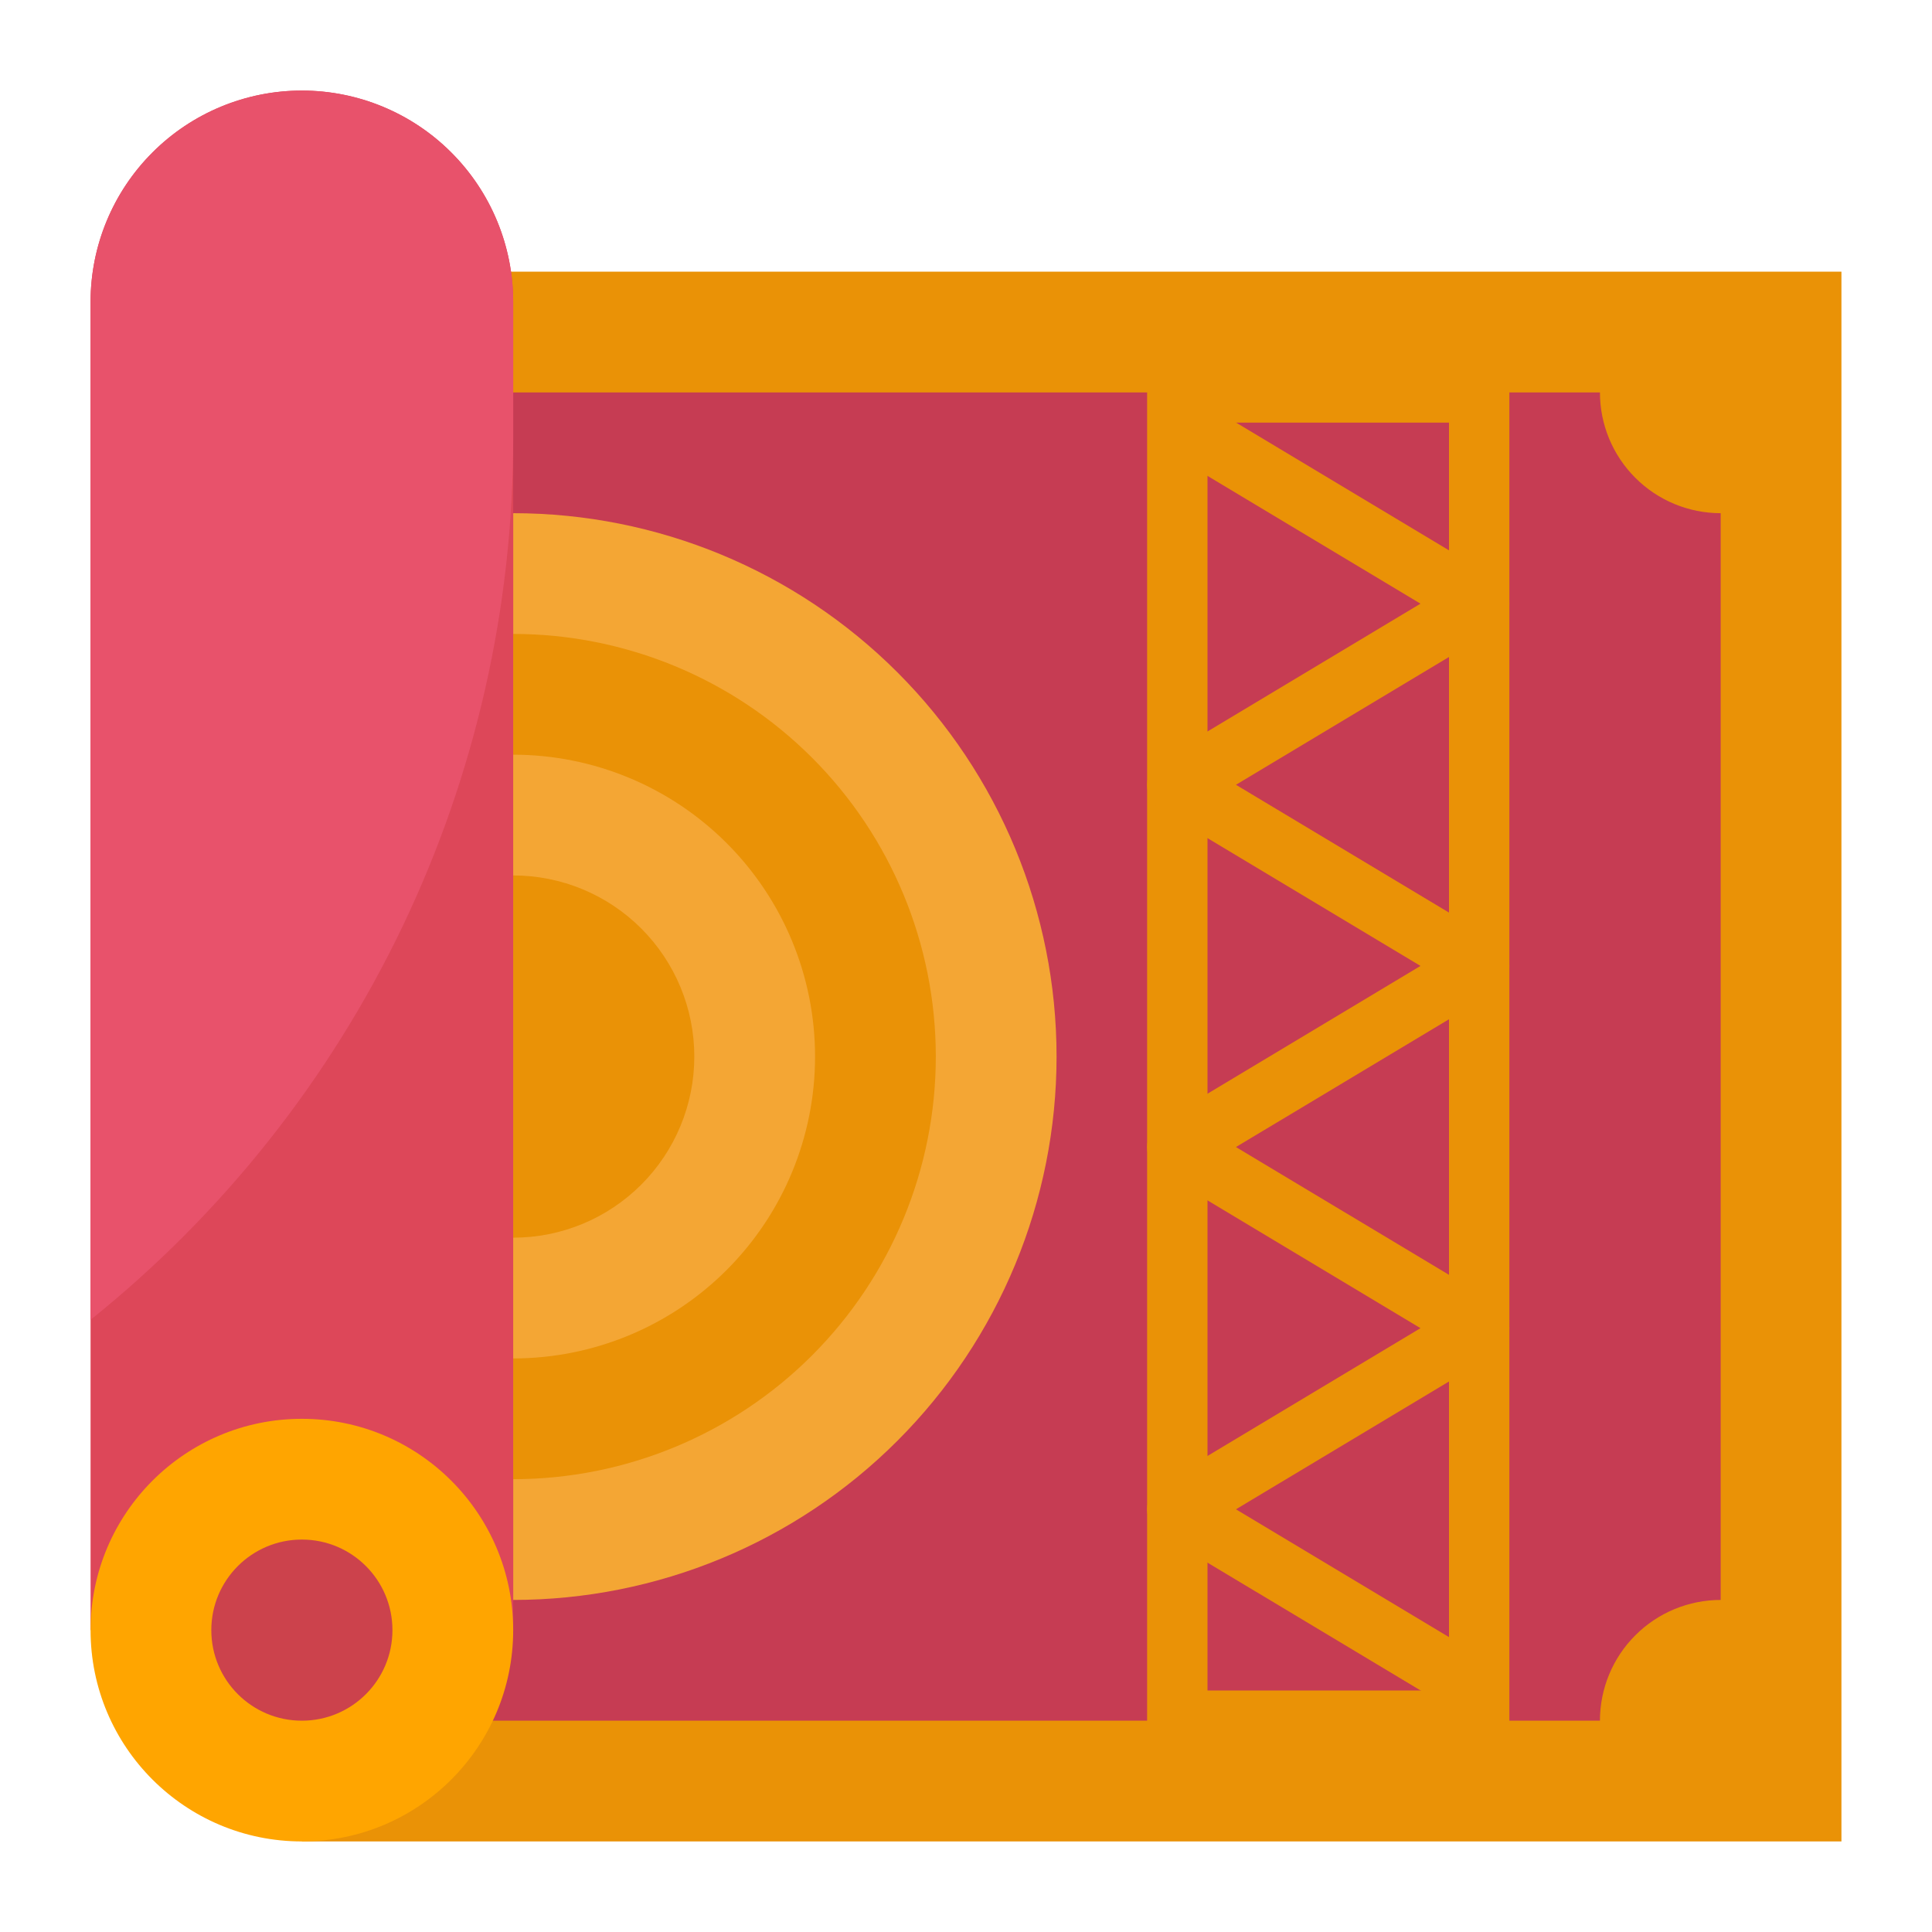 <svg width="48" height="48" viewBox="0 0 48 48" fill="none" xmlns="http://www.w3.org/2000/svg">
        <path d="M7.715 6.75H32.274H36.726H45.75V45.75H7.5" fill="#EA9206"/>
        <path d="M12 42.75H39.75C39.75 41.954 40.066 41.191 40.629 40.629C41.191 40.066 41.954 39.75 42.75 39.75V12.75C41.954 12.75 41.191 12.434 40.629 11.871C40.066 11.309 39.75 10.546 39.75 9.75H12.75L12 42.75Z" fill="#C63C53"/>
        <path d="M12.75 12.75C16.33 12.75 19.764 14.172 22.296 16.704C24.828 19.236 26.25 22.67 26.25 26.25C26.25 29.83 24.828 33.264 22.296 35.796C19.764 38.328 16.33 39.75 12.75 39.75" fill="#F4A634"/>
        <path d="M12.75 15.75C15.535 15.75 18.206 16.856 20.175 18.825C22.144 20.794 23.25 23.465 23.25 26.25C23.25 29.035 22.144 31.706 20.175 33.675C18.206 35.644 15.535 36.75 12.75 36.75" fill="#EA9206"/>
        <path d="M12.75 18.75C14.739 18.75 16.647 19.54 18.053 20.947C19.46 22.353 20.25 24.261 20.25 26.25C20.25 28.239 19.46 30.147 18.053 31.553C16.647 32.96 14.739 33.75 12.75 33.75V18.75Z" fill="#F4A634"/>
        <path d="M12.75 21.75C13.944 21.75 15.088 22.224 15.932 23.068C16.776 23.912 17.25 25.056 17.25 26.25C17.25 27.444 16.776 28.588 15.932 29.432C15.088 30.276 13.944 30.75 12.75 30.75" fill="#EA9206"/>
        <path d="M36.75 9.75H29.25V42.75H36.75V9.75Z" fill="#C63C53"/>
        <path d="M37.5 43.5H28.5V9H37.5V43.5ZM30 42H36V10.5H30V42Z" fill="#EA9206"/>
        <path d="M36.364 42.641L28.863 38.141C28.753 38.074 28.661 37.98 28.597 37.867C28.534 37.755 28.5 37.628 28.5 37.498C28.5 37.369 28.534 37.242 28.597 37.129C28.661 37.016 28.753 36.922 28.863 36.855L35.292 32.998L28.863 29.141C28.753 29.074 28.661 28.98 28.597 28.867C28.534 28.755 28.5 28.628 28.5 28.498C28.5 28.369 28.534 28.242 28.597 28.129C28.661 28.016 28.753 27.922 28.863 27.855L35.292 23.998L28.863 20.141C28.753 20.074 28.661 19.98 28.597 19.867C28.534 19.755 28.5 19.628 28.5 19.498C28.5 19.369 28.534 19.242 28.597 19.129C28.661 19.016 28.753 18.922 28.863 18.855L35.292 14.998L28.863 11.141L29.636 9.855L37.136 14.355C37.247 14.422 37.339 14.516 37.402 14.629C37.466 14.742 37.499 14.869 37.499 14.998C37.499 15.128 37.466 15.255 37.402 15.367C37.339 15.48 37.247 15.574 37.136 15.641L30.707 19.498L37.136 23.355C37.247 23.422 37.339 23.516 37.402 23.629C37.466 23.742 37.499 23.869 37.499 23.998C37.499 24.128 37.466 24.255 37.402 24.367C37.339 24.48 37.247 24.574 37.136 24.641L30.707 28.498L37.136 32.355C37.247 32.422 37.339 32.516 37.402 32.629C37.466 32.742 37.499 32.869 37.499 32.998C37.499 33.128 37.466 33.255 37.402 33.367C37.339 33.48 37.247 33.574 37.136 33.641L30.707 37.498L37.136 41.355L36.364 42.641Z" fill="#EA9206"/>
        <path d="M12.75 7.5V40.5H2.25V7.5C2.25 6.108 2.803 4.772 3.788 3.788C4.772 2.803 6.108 2.25 7.5 2.25C8.892 2.25 10.228 2.803 11.212 3.788C12.197 4.772 12.75 6.108 12.75 7.5Z" fill="#DD4759"/>
        <path d="M7.5 45.75C10.399 45.75 12.75 43.4 12.75 40.5C12.75 37.6 10.399 35.25 7.5 35.25C4.601 35.25 2.25 37.6 2.25 40.5C2.25 43.4 4.601 45.75 7.5 45.75Z" fill="#FFA500"/>
        <path d="M7.5 42.75C8.743 42.75 9.75 41.743 9.75 40.5C9.75 39.257 8.743 38.25 7.5 38.25C6.257 38.25 5.25 39.257 5.25 40.5C5.25 41.743 6.257 42.75 7.5 42.75Z" fill="#CC424C"/>
        <path d="M12.75 7.5V10.875C12.754 15.081 11.813 19.235 9.996 23.028C8.178 26.822 5.531 30.158 2.25 32.79V7.5C2.25 6.108 2.803 4.772 3.788 3.788C4.772 2.803 6.108 2.25 7.5 2.25C8.892 2.25 10.228 2.803 11.212 3.788C12.197 4.772 12.75 6.108 12.75 7.5Z" fill="#E8526B"/>
</svg>
